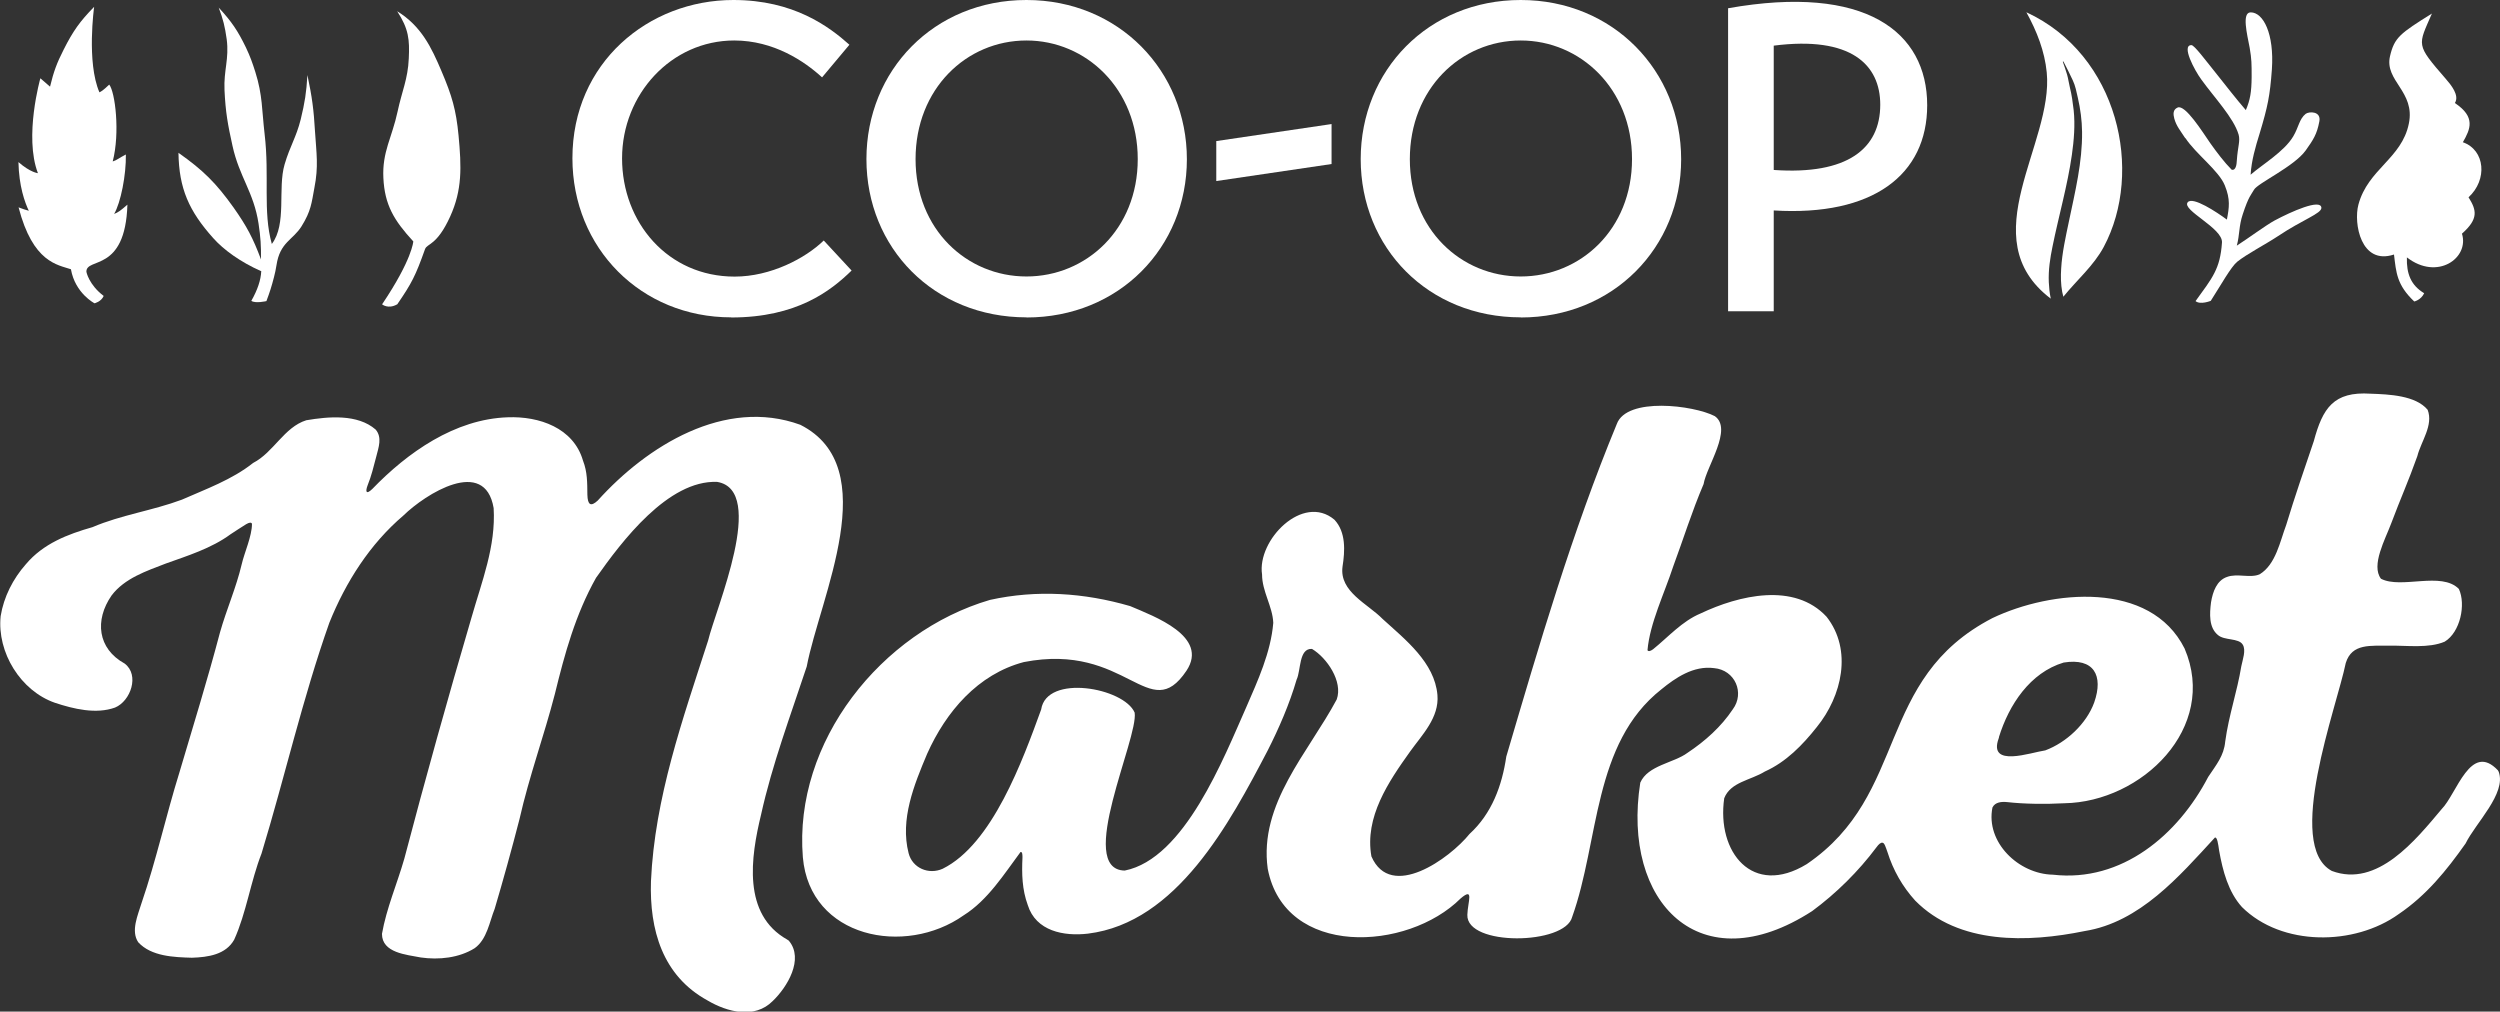 <?xml version="1.0" encoding="UTF-8"?><svg id="Layer_1" xmlns="http://www.w3.org/2000/svg" viewBox="0 0 193.87 78.45"><rect x="0" y="0" width="193.87" height="78.45" fill="#333333" stroke="none"/><defs><style>.cls-1{fill:#fff;}</style></defs><path class="cls-1" d="M159.03,23.14c-.09-.42-.13-.84-.15-1.26-.04-.94.1-1.85.29-2.77.48-2.37,1.16-4.71,1.5-7.1.16-1.13.26-2.31.14-3.46-.07-.6-.15-1.2-.3-1.79-.08-.32-.12-.66-.21-.97-.1-.33-.21-.66-.33-.99-.01-.03.04-.05.05-.02.26.48.49.97.72,1.45.2.42.29.9.39,1.34.2.86.32,1.77.33,2.65.03,2.35-.54,4.65-1.02,6.95-.25,1.2-.53,2.43-.6,3.65-.04.61-.03,1.21.08,1.82.03.13.06.25.09.37,1.04-1.29,2.35-2.4,3.13-3.86,3.12-5.83,1.15-14.9-6-18.2.82,1.48,1.42,3.03,1.58,4.66.55,5.54-5.85,12.85.3,17.54h0Z"/><path class="cls-1" d="M169.47,10.7c.81,1.24,2.6,2.53,3.06,3.68.44,1.08.34,1.71.16,2.65-.77-.57-2.66-1.83-3.04-1.34-.48.61,2.74,2,2.66,3.12-.14,2.06-.75,2.74-2.05,4.54.37.31,1.18-.02,1.18-.02.77-1.2,1.57-2.64,2.05-3.03.73-.59,2.2-1.35,3.15-1.98,1.94-1.3,3.4-1.76,3.38-2.21-.05-.72-2.34.3-3.63.99-.65.35-2.1,1.42-2.93,1.95.23-.85.15-1.51.46-2.43.46-1.41.67-1.54.87-1.9.27-.51,3.1-1.79,4.01-3.05.58-.82.87-1.24,1.06-2.25.16-.81-.8-.79-1.06-.59-.5.4-.54,1.03-.96,1.74-.7,1.19-2.41,2.19-3.31,2.98.07-1.11.37-2.14.7-3.2.63-2.09.8-2.92.95-4.97.19-2.77-.67-4.43-1.65-4.42-.7.01-.27,1.7-.07,2.76.15.88.15,1.22.15,2.26-.01,1.15-.11,1.76-.45,2.56-.72-.83-1.58-1.94-2.21-2.73-.92-1.14-1.78-2.31-2.01-2.31-.8,0,.24,1.95.77,2.67,1,1.39,2.51,2.97,2.89,4.27.14.5-.07.94-.14,2.02-.01.3-.08.79-.4.7-.56-.56-1.18-1.38-1.66-2.06-.59-.85-1.94-3.02-2.53-2.76-.37.16-.35.51-.26.85.16.59.48.95.86,1.54Z"/><path class="cls-1" d="M185.65,19.74c.17,1.4.21,2.35,1.57,3.64,0,0,.52-.11.77-.64-1.02-.61-1.38-1.5-1.34-2.78,2.36,1.83,4.86.05,4.27-1.84,1.3-1.15,1.14-1.82.51-2.82,1.48-1.35,1.3-3.66-.44-4.27.58-1.01,1.02-1.95-.62-3.04.38-.59-.3-1.41-.7-1.87-2.37-2.73-2.16-2.56-1.08-5.07-2.48,1.55-2.91,1.86-3.25,3.31-.44,1.92,1.98,2.73,1.46,5.23-.55,2.71-3.17,3.52-3.91,6.28-.39,1.46.2,4.71,2.75,3.87h0Z"/><path class="cls-1" d="M61.06,72.87c-3.51-1.96-2.84-6.4-2.04-9.7.85-3.86,2.31-7.76,3.54-11.48,1.02-5.37,6.05-15.45-.5-18.75-5.85-2.13-11.89,1.64-15.71,5.88-.53.49-.78.35-.8-.46-.01-.95,0-1.77-.34-2.64-.74-2.55-3.41-3.45-5.82-3.36-4.12.13-7.8,2.74-10.52,5.56-.5.48-.54.18-.36-.29.29-.71.47-1.47.67-2.23.18-.71.47-1.48-.05-2.09-1.4-1.22-3.67-1.01-5.38-.72-1.72.54-2.53,2.49-4.12,3.31-1.64,1.3-3.65,2.02-5.53,2.85-2.28.85-4.71,1.18-6.93,2.13-1.93.55-3.82,1.28-5.16,2.87-1,1.13-1.72,2.54-1.96,4.03-.29,2.83,1.56,5.8,4.21,6.72,1.45.48,3.19.9,4.66.37,1.21-.5,1.92-2.52.75-3.41-2.11-1.16-2.34-3.37-1.02-5.28,1.01-1.34,2.71-1.9,4.21-2.48,1.64-.59,3.53-1.17,5.02-2.27.41-.26.84-.56,1.21-.78.24-.14.4-.16.45-.03,0,.96-.59,2.23-.8,3.15-.43,1.82-1.17,3.47-1.68,5.27-.96,3.64-2.09,7.29-3.15,10.87-1.05,3.38-1.79,6.78-2.94,10.14-.28.92-.84,2.15-.25,3.02,1.01,1.1,2.77,1.16,4.16,1.2,1.26-.04,2.63-.24,3.28-1.4.94-2.07,1.28-4.54,2.12-6.68,1.81-5.95,3.18-12.02,5.26-17.9,1.27-3.15,3.14-6.1,5.75-8.32,1.69-1.65,6.31-4.59,6.99-.57.18,2.97-.92,5.69-1.72,8.5-1.82,6.2-3.57,12.46-5.21,18.7-.56,1.95-1.38,3.83-1.73,5.82,0,1.48,1.9,1.61,3.01,1.83,1.39.2,2.97.04,4.18-.72.96-.69,1.15-2.06,1.55-3.05.63-2.12,1.33-4.65,1.92-6.94.77-3.4,1.9-6.44,2.75-9.73.76-3.11,1.59-6.15,3.19-9,2-2.84,5.59-7.59,9.39-7.44,3.89.64-.12,9.86-.7,12.31-1.97,6.1-4.14,12.19-4.43,18.66-.12,3.75.88,7.32,4.38,9.24,1.54.91,3.66,1.46,5.06.05,1.13-1.08,2.44-3.25,1.26-4.67l-.07-.06h-.02Z"/><path class="cls-1" d="M193.72,59.75c-2.13-2.27-3.2,1.81-4.38,3-2.01,2.39-4.98,6.11-8.51,4.79-3.68-1.98.38-12.7,1.08-16.13.48-1.54,1.93-1.32,3.43-1.34,1.31-.02,3,.22,4.24-.31,1.21-.73,1.66-2.89,1.1-4.09-1.36-1.38-4.46.03-6.04-.79-.79-1.04.33-3.05.8-4.31.72-1.92,1.32-3.23,2.02-5.2.29-1.15,1.26-2.39.8-3.59-.93-1.12-3-1.2-4.42-1.25-2.88-.19-3.72,1.12-4.41,3.68-.74,2.18-1.48,4.32-2.14,6.5-.48,1.27-.8,3.05-2.05,3.82-.72.33-1.75-.09-2.54.21-.79.27-1.1,1.13-1.24,1.97-.11.88-.18,1.94.53,2.53.51.45,1.61.22,1.93.75.27.43-.01,1.17-.11,1.67-.33,2.01-.97,3.79-1.25,5.85-.1,1.1-.69,1.79-1.32,2.74-2.34,4.49-6.69,8.19-12.04,7.58-2.67-.05-5.23-2.52-4.69-5.21.21-.43.72-.46,1.14-.42,1.31.15,2.97.17,4.44.09,5.99-.1,11.95-5.85,9.32-12-2.65-5.29-10.33-4.54-14.9-2.36-9.15,4.74-6.42,13.64-14.4,19.08-4.21,2.57-7-.93-6.4-5.11.49-1.26,2.05-1.39,3.15-2.07,1.65-.74,2.93-2.06,4.03-3.45,1.95-2.4,2.78-5.97.76-8.55-2.5-2.7-6.8-1.67-9.77-.26-1.44.6-2.5,1.82-3.69,2.78-.22.16-.37.18-.43.07.18-2.09,1.31-4.4,2-6.51.79-2.13,1.43-4.21,2.35-6.37.23-1.38,2.28-4.28.87-5.27-1.64-.85-6.83-1.5-7.6.61-3.48,8.41-6.01,17.1-8.57,25.79-.33,2.25-1.12,4.42-2.85,6-1.54,1.91-6.11,5.2-7.61,1.74-.54-3.04,1.32-5.78,3-8.13.93-1.3,2.27-2.63,2.12-4.39-.22-2.52-2.48-4.28-4.25-5.89-1.15-1.18-3.37-2.11-3.11-4.06.19-1.21.28-2.67-.63-3.64-2.44-2.06-6.01,1.58-5.61,4.25,0,1.31.82,2.48.87,3.75-.19,2.3-1.21,4.5-2.09,6.53-1.75,3.94-4.79,11.76-9.43,12.68-3.83-.07,1.08-10.29.77-12.25-.83-1.93-6.83-3.02-7.25-.24-1.43,3.93-3.79,10.45-7.64,12.35-1.07.48-2.34-.04-2.64-1.21-.67-2.62.42-5.29,1.44-7.71,1.46-3.26,3.93-6.17,7.5-7.11,8.01-1.56,9.71,4.99,12.61.67,1.76-2.66-2.49-4.21-4.37-5.01-3.58-1.04-7.24-1.28-10.87-.48-8.43,2.47-15.24,11.01-14.51,19.96.54,6.26,7.94,7.71,12.47,4.5,1.87-1.17,3.15-3.22,4.41-4.91.16-.04.15.29.15.44-.06,1.25-.03,2.47.41,3.67.63,2.03,2.8,2.44,4.67,2.22,6.9-.85,11-8.6,13.92-14.17.88-1.73,1.71-3.64,2.26-5.53.34-.7.16-2.44,1.19-2.38,1.15.68,2.42,2.53,1.92,3.92-2.2,4.12-6.05,8.09-5.35,13.13,1.32,6.9,10.83,6.42,14.96,2.3,1.07-.91.55.25.52,1.27-.09,2.46,7.59,2.35,8.13.16,2.11-5.89,1.59-13.44,6.91-17.64,1.1-.9,2.5-1.86,4.09-1.65,1.63.14,2.4,1.93,1.45,3.2-.9,1.35-2.14,2.46-3.51,3.37-1.06.79-3.07.96-3.66,2.31-1.46,9.29,4.63,15.59,13.33,9.96,1.86-1.37,3.59-3.08,4.98-4.94.18-.25.34-.39.48-.36.15.02.24.34.38.73.44,1.4,1.16,2.67,2.15,3.76,3.38,3.43,8.75,3.26,13.14,2.36,4.28-.68,7.34-4.25,10.1-7.25.18-.05.25.47.33,1.02.28,1.57.71,3.2,1.77,4.37,3.08,3.06,8.72,3.02,12.16.54,2.14-1.45,3.69-3.36,5.18-5.47.77-1.58,3.18-3.88,2.57-5.56l-.04-.07h-.01ZM155.01,57.17c.78-2.52,2.42-5.01,5.02-5.79,2.34-.38,3.11.99,2.37,3.1-.6,1.65-2.16,3.1-3.79,3.71-1.12.16-4.45,1.37-3.62-.92l.03-.09h0Z"/><path class="cls-1" d="M20.26,21.02c-.03.7-.29,1.46-.77,2.31.31.22,1.17.02,1.17.02.27-.72.4-1.13.59-1.87.08-.35.14-.55.19-.91.27-1.8,1.27-1.94,1.95-3.03.73-1.18.77-1.78.99-2.97.33-1.67.16-2.66.05-4.35-.1-1.73-.23-2.7-.59-4.4-.08,1.36-.2,2.12-.52,3.44-.35,1.4-.83,2.06-1.25,3.49-.55,1.87.19,4.62-.99,6.17-.71-2.53-.17-5.22-.56-8.53-.22-1.88-.15-3-.72-4.81-.24-.75-.39-1.18-.73-1.9-.63-1.3-1.11-2.01-2.11-3.09.35.92.48,1.47.62,2.45.2,1.52-.24,2.41-.17,3.95.08,1.7.25,2.65.62,4.32.53,2.42,1.65,3.59,2.02,6.03.16,1.07.2,1.69.19,2.78-.62-1.66-1.1-2.57-2.13-4.03-1.35-1.89-2.34-2.88-4.27-4.24.04,2.77.81,4.51,2.7,6.62.81.91,2.1,1.84,3.69,2.55h0Z"/><path class="cls-1" d="M2.22,16.34c-.28-.07-.42-.13-.78-.26,1.11,4.29,3.03,4.45,4.06,4.8.33,1.87,1.83,2.64,1.83,2.64,0,0,.52-.12.71-.57-1.16-.88-1.34-1.87-1.34-1.87-.03-1.16,3.02.11,3.18-5.21-.51.45-.73.61-1.03.72.51-.86.94-3.03.91-4.61-.51.26-.71.45-1.02.54.58-2.23.19-5.39-.27-5.96-.48.46-.62.53-.76.6-1.01-2.33-.41-6.63-.41-6.63-1.1,1.12-1.64,1.88-2.36,3.31-.54,1.06-.78,1.72-1.06,2.88l-.75-.65s-1.28,4.51-.19,7.36c0,0-.58-.05-1.51-.86.04,1.87.49,3.12.81,3.79h0Z"/><path class="cls-1" d="M30.8,23.61c1.13-1.65,1.42-2.21,2.16-4.29.16-.45.92-.26,1.95-2.53.94-2.07.88-3.83.65-6.28-.19-1.99-.51-3.09-1.33-5.01-.77-1.81-1.55-3.47-3.43-4.63.9,1.38.97,2.21.9,3.67-.07,1.6-.53,2.52-.87,4.12-.43,2.01-1.2,3.11-1.1,5.14.1,2.08.81,3.28,2.32,4.92,0,0-.07,1.39-2.42,4.88,0,0,.47.4,1.17,0h0Z"/><path class="cls-1" d="M56.7,24.62c5.09,0,7.72-2.06,9.34-3.64l-2.16-2.33c-1.42,1.38-4.11,2.8-6.91,2.8-5.19,0-8.73-4.21-8.73-9.17s3.81-9.14,8.7-9.14c3.07,0,5.46,1.62,6.81,2.86l2.12-2.53C64.29,2.06,61.55,0,56.87,0,50.29,0,44.39,4.86,44.39,12.27c0,6.98,5.33,12.34,12.31,12.34h0Z"/><path class="cls-1" d="M79.6,24.62c7.18,0,12.44-5.43,12.44-12.27S86.77,0,79.6,0s-12.41,5.46-12.41,12.34,5.23,12.27,12.41,12.27ZM79.6,3.14c4.62,0,8.63,3.74,8.63,9.2s-4.01,9.1-8.63,9.1-8.6-3.64-8.6-9.1,3.95-9.2,8.6-9.2Z"/><polygon class="cls-1" points="103.26 9.62 94.32 10.94 94.32 14.04 103.26 12.72 103.26 9.62"/><path class="cls-1" d="M117.93,24.62c7.18,0,12.44-5.43,12.44-12.27S125.1,0,117.93,0s-12.41,5.46-12.41,12.34,5.23,12.27,12.41,12.27ZM117.93,3.14c4.62,0,8.63,3.74,8.63,9.2s-4.01,9.1-8.63,9.1-8.6-3.64-8.6-9.1,3.95-9.2,8.6-9.2Z"/><path class="cls-1" d="M137.55,16.32c7.69.47,11.9-2.76,11.9-8.16,0-5.7-4.79-9.41-15.44-7.52v23.5h3.54v-7.82h0ZM137.55,3.54c6-.77,8.26,1.48,8.26,4.58,0,3.4-2.53,5.46-8.26,5.06V3.54Z"/></svg>
